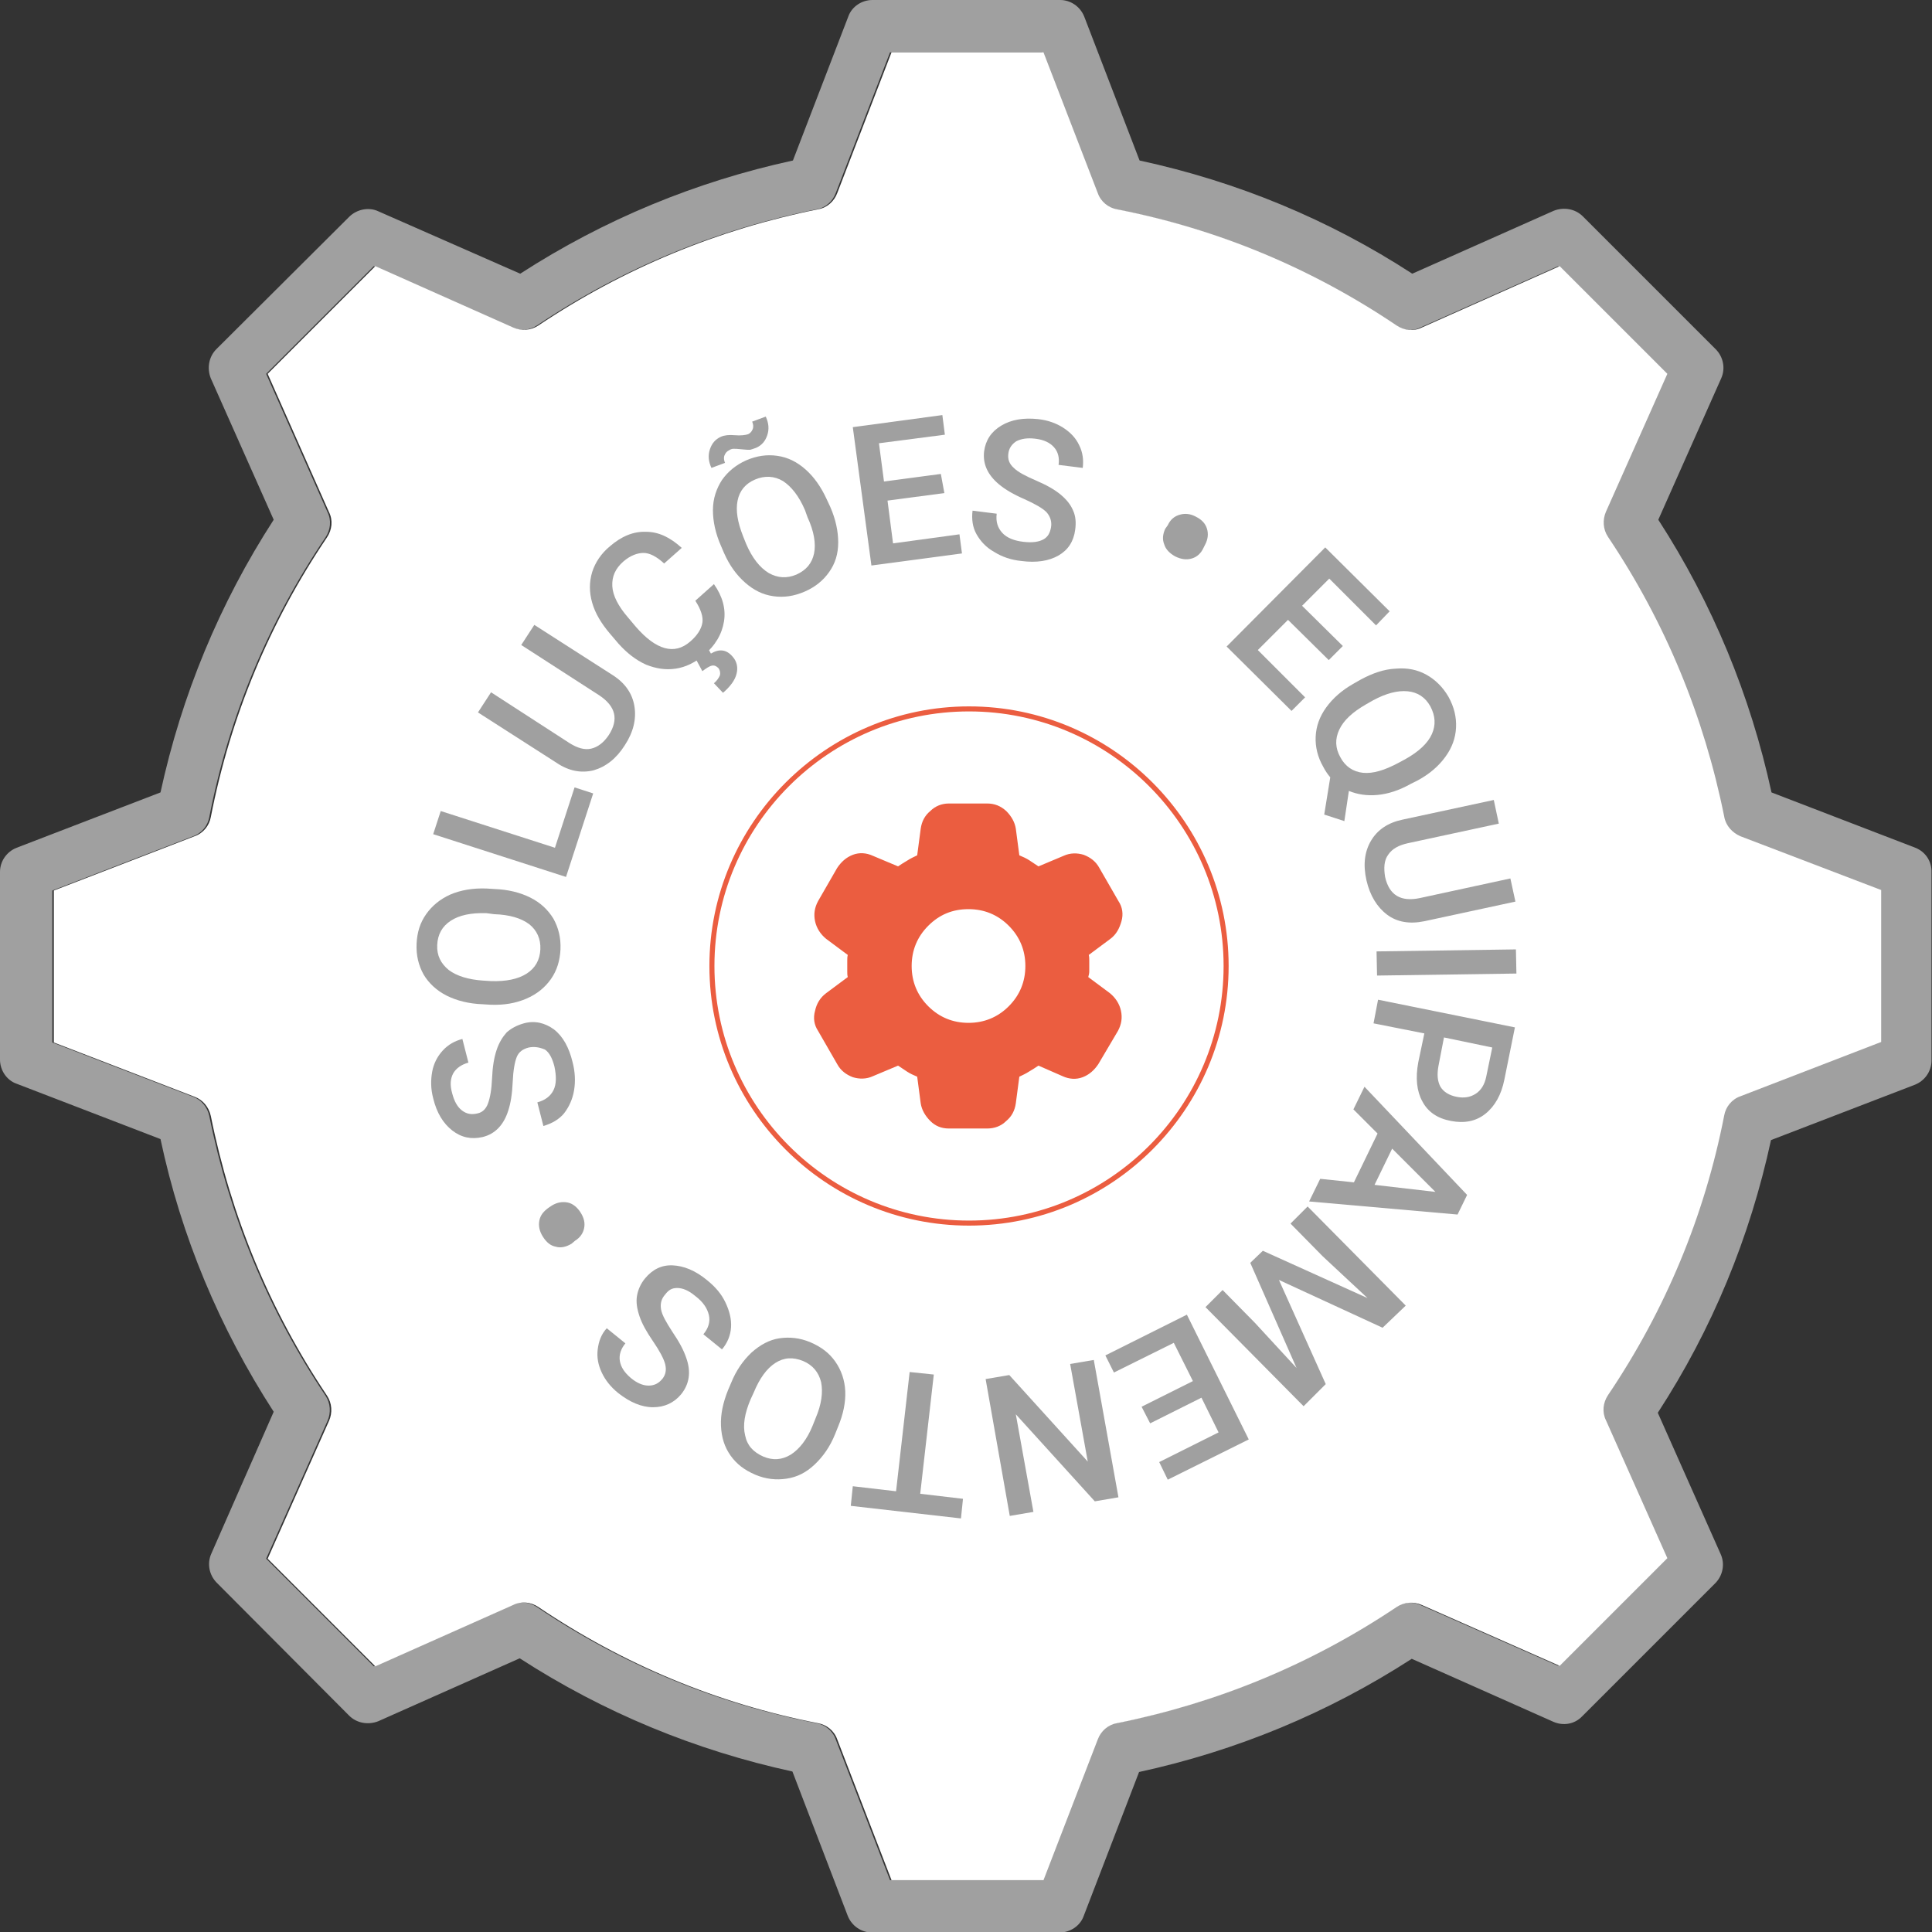 <?xml version="1.0" encoding="utf-8"?>
<!-- Generator: Adobe Illustrator 28.3.0, SVG Export Plug-In . SVG Version: 6.00 Build 0)  -->
<svg version="1.2" baseProfile="tiny" id="Camada_1"
	 xmlns="http://www.w3.org/2000/svg" xmlns:xlink="http://www.w3.org/1999/xlink" x="0px" y="0px" viewBox="0 0 384 384"
	 overflow="visible" xml:space="preserve">
<rect x="0" y="0" width="384" height="384" fill="#333333" stroke="none"/>
<g>
	<path fill="#A0A0A0" d="M380.7,168.5l-28.6-11c-4.2-19.3-11.7-37.5-22.5-54.2l12.5-28.1c0.9-2,0.4-4.3-1.1-5.8L314.6,43
		c-1.5-1.5-3.8-1.9-5.8-1.1l-28.1,12.5c-16.6-10.8-34.8-18.3-54.2-22.5l-11-28.6c-0.8-2-2.7-3.3-4.8-3.3h-37.3
		c-2.1,0-4.1,1.3-4.8,3.3l-11,28.6c-19.3,4.2-37.5,11.7-54.2,22.5L75.2,42c-1.9-0.9-4.3-0.4-5.8,1.1L43,69.4
		c-1.5,1.5-1.9,3.8-1.1,5.8l12.5,28.1c-10.8,16.7-18.3,34.9-22.5,54.2l-28.6,11c-2,0.8-3.3,2.7-3.3,4.8v37.3c0,2.1,1.3,4.1,3.3,4.8
		l28.6,11c4.1,19.3,11.7,37.5,22.5,54.2L42,308.8c-0.9,2-0.4,4.3,1.1,5.8L69.4,341c1.5,1.5,3.8,1.9,5.8,1.1l28.1-12.5
		c16.7,10.8,34.9,18.3,54.2,22.5l11,28.7c0.8,2,2.7,3.3,4.8,3.3h37.3c2.1,0,4.1-1.3,4.8-3.3l11-28.6c19.3-4.2,37.5-11.7,54.2-22.5
		l28.1,12.5c2,0.9,4.3,0.5,5.8-1.1l26.4-26.4c1.5-1.5,2-3.8,1.1-5.8l-12.5-28.1c10.8-16.6,18.3-34.8,22.5-54.2l28.6-11
		c2-0.8,3.3-2.7,3.3-4.8v-37.3C384,171.2,382.7,169.3,380.7,168.5z M373.6,207.1l-28,10.8c-1.7,0.6-2.9,2.1-3.2,3.8
		c-3.9,20-11.7,38.7-23.1,55.6c-1,1.5-1.2,3.4-0.4,5l12.2,27.4l-21.4,21.4L282.3,319c-1.6-0.7-3.5-0.6-5,0.4
		c-17,11.4-35.7,19.1-55.6,23.1c-1.8,0.3-3.2,1.6-3.8,3.2l-10.8,28h-30.2l-10.8-28c-0.6-1.7-2.1-2.9-3.8-3.2
		c-20-3.9-38.7-11.7-55.6-23.1c-1.5-1-3.4-1.2-5-0.4l-27.4,12.2l-21.4-21.4l12.2-27.4c0.7-1.6,0.6-3.5-0.4-5
		c-11.4-17-19.1-35.7-23.1-55.6c-0.4-1.8-1.6-3.2-3.2-3.8l-28-10.8v-30.2l28-10.8c1.7-0.6,2.9-2.1,3.2-3.8
		c3.9-20,11.7-38.7,23.1-55.6c1-1.5,1.2-3.4,0.4-5L52.9,74.3l21.4-21.4l27.4,12.2c1.6,0.7,3.5,0.6,5-0.4
		c17-11.4,35.7-19.1,55.6-23.1c1.8-0.3,3.2-1.6,3.8-3.2l10.8-28h30.2l10.8,28c0.6,1.7,2.1,2.9,3.8,3.2c20,3.9,38.7,11.7,55.6,23.1
		c1.5,1,3.4,1.2,5,0.4l27.4-12.2l21.4,21.4l-12.2,27.4c-0.7,1.6-0.6,3.5,0.4,5c11.4,17,19.1,35.7,23.1,55.6c0.3,1.8,1.6,3.2,3.2,3.9
		l28,10.8V207.1z"/>
</g>
<g>
	<path fill="#FFFFFF" d="M373.9,176.9v30.2l-28,10.8c-1.7,0.6-2.9,2.1-3.2,3.8c-3.9,20-11.7,38.7-23.1,55.6c-1,1.5-1.2,3.4-0.4,5
		l12.2,27.4l-21.4,21.4L282.6,319c-1.6-0.7-3.5-0.6-5,0.4c-17,11.4-35.7,19.1-55.6,23.1c-1.8,0.3-3.2,1.6-3.8,3.2l-10.8,28h-30.2
		l-10.8-28c-0.6-1.7-2.1-2.9-3.8-3.2c-20-3.9-38.7-11.7-55.6-23.1c-1.5-1-3.4-1.2-5-0.4l-27.4,12.2l-21.4-21.4l12.2-27.4
		c0.7-1.6,0.6-3.5-0.4-5c-11.4-17-19.1-35.7-23.1-55.6c-0.4-1.8-1.6-3.2-3.2-3.8l-28-10.8v-30.2l28-10.8c1.7-0.6,2.9-2.1,3.2-3.8
		c3.9-20,11.7-38.7,23.1-55.6c1-1.5,1.2-3.4,0.4-5L53.2,74.3l21.4-21.4L102,65.1c1.6,0.7,3.5,0.6,5-0.4c17-11.4,35.7-19.1,55.6-23.1
		c1.8-0.3,3.2-1.6,3.8-3.2l10.8-28h30.2l10.8,28c0.6,1.7,2.1,2.9,3.8,3.2c20,3.9,38.7,11.7,55.6,23.1c1.5,1,3.4,1.2,5,0.4l27.4-12.2
		l21.4,21.4l-12.2,27.4c-0.7,1.6-0.6,3.5,0.4,5c11.4,17,19.1,35.7,23.1,55.6c0.3,1.8,1.6,3.2,3.2,3.9L373.9,176.9z"/>
</g>
<g>
</g>
<g>
	<path fill="#EB5D40" d="M188.6,224.3c-1.5,0-2.7-0.5-3.7-1.5c-1-1-1.7-2.2-1.9-3.5l-0.7-5.3c-0.7-0.3-1.4-0.6-2-1
		c-0.6-0.4-1.2-0.8-1.8-1.2l-5,2.1c-1.3,0.6-2.7,0.6-4,0.2c-1.3-0.5-2.4-1.3-3.1-2.6l-3.8-6.6c-0.8-1.2-1-2.6-0.6-4
		c0.3-1.4,1-2.6,2.2-3.5l4.3-3.2c-0.1-0.4-0.1-0.7-0.1-1.1v-2.2c0-0.3,0-0.7,0.1-1.1l-4.3-3.2c-1.1-0.9-1.9-2.1-2.2-3.5
		s-0.1-2.7,0.6-4l3.8-6.6c0.8-1.2,1.8-2.1,3.1-2.6c1.3-0.5,2.7-0.4,4,0.2l5,2.1c0.6-0.4,1.2-0.8,1.9-1.2c0.6-0.4,1.3-0.7,1.9-1
		l0.7-5.3c0.2-1.4,0.8-2.6,1.9-3.5c1-1,2.3-1.5,3.7-1.5h7.6c1.5,0,2.7,0.5,3.8,1.5c1,1,1.7,2.2,1.9,3.5l0.7,5.3c0.7,0.3,1.4,0.6,2,1
		s1.2,0.8,1.8,1.2l5-2.1c1.3-0.6,2.7-0.6,4-0.2c1.3,0.5,2.4,1.3,3.1,2.6l3.8,6.6c0.8,1.2,1,2.6,0.6,4s-1,2.6-2.2,3.5l-4.3,3.2
		c0.1,0.4,0.1,0.7,0.1,1.1v2.2c0,0.4-0.1,0.7-0.2,1.1l4.3,3.2c1.1,0.9,1.9,2.1,2.2,3.5s0.1,2.7-0.6,4l-3.9,6.6
		c-0.8,1.2-1.8,2.1-3.1,2.6c-1.3,0.5-2.7,0.4-4-0.2l-4.8-2.1c-0.6,0.4-1.2,0.8-1.9,1.2c-0.6,0.4-1.3,0.7-1.9,1l-0.7,5.3
		c-0.2,1.4-0.8,2.6-1.9,3.5c-1,1-2.3,1.5-3.8,1.5L188.6,224.3z M192.5,203.3c3.1,0,5.8-1.1,8-3.3c2.2-2.2,3.3-4.9,3.3-8
		c0-3.1-1.1-5.8-3.3-8c-2.2-2.2-4.9-3.3-8-3.3c-3.2,0-5.8,1.1-8,3.3c-2.2,2.2-3.3,4.9-3.3,8c0,3.1,1.1,5.8,3.3,8
		C186.7,202.2,189.4,203.3,192.5,203.3"/>
</g>
<g>
	<path fill="#A0A0A0" d="M232.1,104.4c0.5-1.1,1.3-1.8,2.4-2.1c1-0.3,2.1-0.2,3.2,0.4c1.2,0.6,1.9,1.4,2.2,2.4
		c0.3,1,0.2,2.1-0.4,3.2l-0.3,0.6c-0.5,1.1-1.3,1.8-2.3,2.1c-1,0.3-2.1,0.2-3.3-0.4c-1.1-0.6-1.9-1.4-2.2-2.4c-0.4-1-0.3-2,0.2-3.1
		L232.1,104.4z"/>
	<path fill="#A0A0A0" d="M264.1,131.2l-8.1-8l-6,6l9.4,9.4l-2.7,2.7l-12.9-12.8l19.6-19.7l12.8,12.7l-2.7,2.8l-9.3-9.3l-5.4,5.4
		l8.1,8L264.1,131.2z"/>
	<path fill="#A0A0A0" d="M280.4,155.8c-2.3,1.3-4.5,2-6.6,2.2c-2.1,0.2-4-0.1-5.7-0.8l-0.9,6l-4-1.3l1.2-7.4c-0.5-0.6-1-1.3-1.4-2.1
		c-1.1-1.9-1.6-4-1.5-6c0.1-2.1,0.8-4,2.1-5.8c1.3-1.8,3.1-3.4,5.4-4.7l1.4-0.8c2.4-1.3,4.7-2.1,7-2.2c2.3-0.2,4.3,0.2,6.1,1.2
		c1.8,1,3.3,2.5,4.4,4.4c1.1,2,1.6,4,1.5,6.1c-0.1,2.1-0.8,4-2.1,5.8c-1.3,1.8-3.1,3.4-5.5,4.7L280.4,155.8z M279.3,150.9
		c2.7-1.5,4.5-3.2,5.3-5c0.8-1.8,0.7-3.6-0.3-5.5c-1-1.8-2.5-2.8-4.5-3c-2-0.2-4.3,0.4-6.9,1.8l-1.4,0.8c-2.6,1.5-4.4,3.1-5.3,5
		s-0.8,3.7,0.2,5.5c1,1.9,2.6,2.9,4.5,3.1c2,0.2,4.3-0.5,7.1-2L279.3,150.9z"/>
	<path fill="#A0A0A0" d="M301.2,179.2l-18.1,3.9c-2.9,0.6-5.4,0.2-7.4-1.3s-3.4-3.8-4.1-6.8c-0.7-3.1-0.4-5.7,0.9-7.9
		c1.3-2.2,3.4-3.6,6.3-4.2l18.1-3.9l1,4.7l-18.1,3.9c-1.8,0.4-3.1,1.1-3.9,2.3c-0.8,1.1-0.9,2.6-0.6,4.4c0.8,3.6,3.1,5,6.9,4.2
		l18-3.9L301.2,179.2z"/>
	<path fill="#A0A0A0" d="M273.7,193.9l-0.1-4.8l27.7-0.4l0.1,4.8L273.7,193.9z"/>
	<path fill="#A0A0A0" d="M283.1,205.4l-10.1-2l0.9-4.7l27.2,5.5l-2.1,10.4c-0.6,3-1.9,5.3-3.8,6.8s-4.2,1.9-6.8,1.4
		c-2.7-0.5-4.6-1.8-5.7-3.9c-1.1-2-1.4-4.6-0.8-7.8L283.1,205.4z M287,206.2l-1.1,5.7c-0.3,1.7-0.2,3,0.4,4.1c0.6,1,1.7,1.7,3.2,2
		c1.5,0.3,2.7,0.1,3.8-0.6c1.1-0.7,1.8-1.9,2.1-3.4l1.2-5.8L287,206.2z"/>
	<path fill="#A0A0A0" d="M269.1,235l4.7-9.7l-4.8-4.8l2.2-4.5l20.4,21.5l-1.9,3.9l-29.5-2.6l2.2-4.5L269.1,235z M276.7,228.3
		l-3.5,7.2l12.1,1.4L276.7,228.3z"/>
	<path fill="#A0A0A0" d="M274.8,263.9l-20.6-9.5l9.3,20.7l-4.4,4.4l-19.5-19.7l3.4-3.4l6.4,6.5l8.3,9l-9.2-20.9l2.5-2.4l20.8,9.4
		l-8.9-8.3l-6.4-6.5l3.4-3.4l19.5,19.7L274.8,263.9z"/>
	<path fill="#A0A0A0" d="M226.9,279.6l10.2-5.1l-3.8-7.6l-11.9,5.9l-1.7-3.4l16.2-8.1l12.3,24.8l-16.1,8l-1.7-3.5l11.8-5.9l-3.4-6.9
		l-10.2,5.1L226.9,279.6z"/>
	<path fill="#A0A0A0" d="M195.9,274.1l4.7-0.8l15.6,17.2l-3.5-19.4l4.7-0.8l4.9,27.3l-4.7,0.8l-15.7-17.3l3.5,19.4l-4.7,0.8
		L195.9,274.1z"/>
	<path fill="#A0A0A0" d="M169.5,295.4l8.6,1l2.7-23.7l4.8,0.5l-2.7,23.7l8.5,1l-0.4,3.9l-21.9-2.5L169.5,295.4z"/>
	<path fill="#A0A0A0" d="M145.3,274.9c1-2.5,2.4-4.5,4.1-6.1c1.7-1.5,3.5-2.5,5.5-2.8c2-0.3,4.1-0.1,6.2,0.8
		c2.1,0.9,3.7,2.1,4.9,3.8s1.9,3.7,2,5.9c0.1,2.2-0.4,4.6-1.4,7L166,285c-1,2.5-2.4,4.5-4.1,6.1s-3.5,2.5-5.6,2.8
		c-2,0.3-4.1,0.1-6.2-0.8c-2.1-0.9-3.7-2.1-4.9-3.8c-1.2-1.7-1.8-3.6-1.9-5.9s0.4-4.6,1.4-7.1L145.3,274.9z M149.2,278.1
		c-1.2,2.8-1.6,5.2-1.1,7.2c0.4,2,1.6,3.3,3.6,4.2c1.9,0.8,3.7,0.7,5.5-0.4c1.7-1.1,3.2-3,4.3-5.7l0.6-1.5c1.2-2.8,1.5-5.2,1.1-7.2
		c-0.5-2-1.7-3.4-3.6-4.2c-2-0.8-3.8-0.7-5.5,0.4c-1.7,1.1-3.1,3-4.3,5.9L149.2,278.1z"/>
	<path fill="#A0A0A0" d="M132.2,257.3c-0.8,0.9-1,1.9-0.8,3s1,2.5,2.3,4.5c1.3,1.9,2.2,3.6,2.7,5.1c1,2.8,0.6,5.2-1,7.2
		c-1.4,1.7-3.3,2.6-5.6,2.6c-2.3,0-4.6-1-6.9-2.8c-1.5-1.2-2.6-2.6-3.3-4.1c-0.7-1.5-1-3-0.8-4.6c0.2-1.6,0.7-3,1.8-4.2l3.7,3
		c-0.9,1.1-1.3,2.3-1.1,3.5s0.9,2.3,2.2,3.4c1.2,1,2.4,1.5,3.5,1.5c1.1,0,2-0.4,2.8-1.4c0.6-0.8,0.8-1.7,0.5-2.9
		c-0.3-1.1-1.1-2.6-2.4-4.5c-1.3-1.9-2.2-3.5-2.7-5s-0.7-2.8-0.5-4c0.2-1.2,0.7-2.4,1.6-3.5c1.5-1.8,3.3-2.7,5.5-2.6
		c2.2,0.1,4.5,1,6.9,3c1.6,1.3,2.8,2.7,3.6,4.4s1.2,3.3,1.1,4.9c-0.1,1.6-0.7,3.1-1.8,4.4l-3.7-3c1-1.2,1.4-2.5,1.1-3.8
		c-0.3-1.3-1.1-2.6-2.7-3.8c-1.3-1.1-2.5-1.6-3.6-1.6S132.9,256.4,132.2,257.3z"/>
	<path fill="#A0A0A0" d="M113.6,247.2c-1,0.6-2.1,0.9-3.1,0.6c-1.1-0.2-1.9-0.9-2.6-2c-0.7-1.1-0.9-2.2-0.7-3.2
		c0.2-1.1,0.9-1.9,1.9-2.6l0.6-0.4c1-0.6,2-0.8,3.1-0.6c1,0.2,1.9,0.9,2.6,2c0.7,1.1,0.9,2.1,0.7,3.1s-0.8,1.9-1.8,2.5L113.6,247.2z
		"/>
	<path fill="#A0A0A0" d="M105.1,208.2c-1.2,0.3-2,0.9-2.4,1.9c-0.4,1-0.7,2.7-0.8,5c-0.1,2.3-0.4,4.2-0.9,5.7
		c-0.9,2.8-2.6,4.6-5.1,5.2c-2.2,0.5-4.2,0.1-6-1.3c-1.8-1.4-3.1-3.5-3.8-6.4c-0.5-1.9-0.5-3.6-0.2-5.3c0.3-1.6,1-3,2.1-4.2
		c1.1-1.2,2.4-1.9,3.9-2.3l1.2,4.7c-1.4,0.4-2.4,1.1-3,2.1c-0.6,1.1-0.7,2.4-0.2,4.1c0.4,1.5,1,2.6,1.9,3.3c0.9,0.7,1.9,0.9,3.1,0.6
		c1-0.2,1.7-0.9,2.1-2c0.4-1.1,0.7-2.7,0.8-5s0.4-4.1,0.9-5.6c0.5-1.5,1.2-2.6,2-3.5c0.9-0.8,2-1.4,3.4-1.8c2.2-0.6,4.2-0.1,6,1.2
		c1.8,1.4,3,3.6,3.7,6.5c0.5,1.9,0.6,3.8,0.3,5.6c-0.3,1.8-1,3.3-2,4.6c-1,1.2-2.4,2-4.1,2.5l-1.2-4.7c1.5-0.4,2.6-1.2,3.2-2.4
		c0.6-1.2,0.6-2.8,0.2-4.7c-0.4-1.6-1-2.8-1.9-3.4C107.1,208.1,106.1,208,105.1,208.2z"/>
	<path fill="#A0A0A0" d="M98.3,176.7c2.7,0.1,5.1,0.7,7.1,1.7c2,1,3.5,2.4,4.6,4.2c1,1.8,1.5,3.8,1.4,6.1c-0.1,2.2-0.7,4.2-1.9,5.9
		c-1.2,1.7-2.8,3-4.9,3.9c-2.1,0.9-4.4,1.3-7.1,1.2l-1.6-0.1c-2.7-0.1-5.1-0.7-7.1-1.7s-3.6-2.5-4.6-4.2c-1-1.8-1.5-3.8-1.4-6.1
		c0.1-2.3,0.7-4.2,1.9-5.9c1.2-1.7,2.8-3,4.8-3.9c2.1-0.9,4.5-1.3,7.2-1.2L98.3,176.7z M96.7,181.5c-3.1-0.1-5.4,0.4-7.1,1.5
		c-1.7,1.1-2.6,2.7-2.7,4.8c-0.1,2.1,0.7,3.7,2.3,5c1.6,1.2,3.9,1.9,6.8,2.1l1.6,0.1c3,0.1,5.4-0.4,7.1-1.5c1.7-1.1,2.6-2.7,2.7-4.8
		c0.1-2.1-0.7-3.8-2.2-5c-1.6-1.2-3.9-1.9-7-2L96.7,181.5z"/>
	<path fill="#A0A0A0" d="M110.3,168.5l3.9-12l3.7,1.2l-5.4,16.6l-26.4-8.5l1.5-4.6L110.3,168.5z"/>
	<path fill="#A0A0A0" d="M106.2,124.2l15.6,10c2.5,1.6,3.9,3.7,4.3,6.2c0.4,2.5-0.2,5.1-1.9,7.7c-1.7,2.7-3.8,4.3-6.2,5
		c-2.4,0.6-4.9,0.2-7.4-1.5l-15.6-10l2.6-4l15.6,10.1c1.6,1,3,1.4,4.3,1.1c1.3-0.3,2.5-1.2,3.5-2.7c2-3.1,1.4-5.7-1.9-7.9l-15.5-10
		L106.2,124.2z"/>
	<path fill="#A0A0A0" d="M141.9,116.1c1.7,2.4,2.4,4.9,2,7.4c-0.4,2.5-1.7,4.8-4.1,6.8c-1.7,1.4-3.5,2.3-5.5,2.6
		c-2,0.3-3.9,0-5.9-0.8c-2-0.9-3.8-2.3-5.5-4.2l-1.7-2c-1.7-2-2.9-4-3.5-6.1s-0.6-4.1,0-6.1c0.6-1.9,1.8-3.7,3.5-5.1
		c2.3-2,4.7-3,7.2-2.9c2.5,0,4.8,1.1,7.1,3.2L132,112c-1.5-1.4-2.9-2.1-4.1-2.1s-2.6,0.5-4,1.7c-1.6,1.4-2.3,3-2.2,4.9
		c0.1,1.9,1.2,4,3.1,6.2l1.6,1.9c2,2.3,3.9,3.7,5.7,4.2c1.8,0.5,3.5,0.1,5.1-1.3c1.4-1.2,2.2-2.5,2.4-3.7s-0.3-2.7-1.4-4.4
		L141.9,116.1z M140.8,129l0.5,0.9c1.7-1,3.1-0.8,4.3,0.6c0.9,1,1.1,2.2,0.8,3.4c-0.3,1.3-1.3,2.6-2.7,3.8l-1.8-1.9
		c0.6-0.5,1-1.1,1.2-1.6c0.1-0.5,0-1-0.3-1.4c-0.4-0.4-0.8-0.6-1.3-0.5c-0.5,0.1-1.1,0.5-1.9,1.1l-1.3-2.4L140.8,129z"/>
	<path fill="#A0A0A0" d="M152.2,82.8c0.6,1.3,0.7,2.5,0.3,3.7s-1.1,2-2.2,2.5c-0.5,0.2-0.9,0.3-1.2,0.4c-0.4,0-0.9,0-1.7-0.1
		c-0.8-0.1-1.3-0.1-1.6-0.1c-0.3,0-0.6,0.1-0.9,0.3c-0.4,0.2-0.7,0.5-0.9,1c-0.2,0.5-0.1,1,0.1,1.5l-2.7,1c-0.6-1.3-0.7-2.5-0.3-3.7
		c0.4-1.2,1.1-2,2.2-2.5c0.7-0.3,1.6-0.4,2.7-0.3c1.2,0.1,2.1,0,2.7-0.2c0.4-0.2,0.7-0.5,0.9-1c0.2-0.5,0.1-1-0.1-1.5L152.2,82.8z
		 M165,100.7c1.1,2.5,1.6,4.9,1.6,7.1c0,2.3-0.6,4.2-1.8,5.9c-1.2,1.7-2.8,3-4.9,3.9c-2.1,0.9-4.1,1.2-6.2,0.9
		c-2.1-0.3-3.9-1.2-5.6-2.7s-3.1-3.4-4.2-5.9l-0.6-1.4c-1.1-2.5-1.6-4.9-1.6-7.1c0-2.3,0.7-4.3,1.8-6c1.2-1.7,2.8-3,4.8-3.9
		c2.1-0.9,4.1-1.2,6.2-0.9s3.9,1.2,5.6,2.7s3.1,3.5,4.2,5.9L165,100.7z M160,101.4c-1.2-2.8-2.7-4.7-4.4-5.8c-1.7-1-3.6-1.1-5.5-0.3
		c-1.9,0.8-3.1,2.2-3.5,4.2c-0.4,2,0,4.3,1.1,7.1l0.6,1.5c1.2,2.8,2.7,4.7,4.5,5.8c1.8,1,3.6,1.1,5.5,0.3c2-0.9,3.1-2.3,3.5-4.2
		s0-4.4-1.3-7.2L160,101.4z"/>
	<path fill="#A0A0A0" d="M187.7,98l-11.3,1.5l1.1,8.5l13.2-1.8l0.5,3.8l-18,2.4l-3.7-27.5l17.8-2.4l0.5,3.9l-13.1,1.7l1,7.6
		l11.3-1.5L187.7,98z"/>
	<path fill="#A0A0A0" d="M208.9,104.8c0.2-1.2-0.2-2.2-0.9-3c-0.8-0.8-2.2-1.6-4.4-2.6c-2.1-0.9-3.8-1.9-5-2.9
		c-2.3-1.9-3.3-4.1-3-6.6c0.3-2.2,1.4-3.9,3.4-5.1c2-1.2,4.4-1.6,7.3-1.3c1.9,0.2,3.6,0.8,5,1.7c1.4,0.9,2.5,2,3.2,3.5
		c0.7,1.4,0.9,2.9,0.7,4.5l-4.8-0.6c0.2-1.4-0.1-2.6-0.9-3.5s-2-1.5-3.7-1.7c-1.6-0.2-2.8,0-3.8,0.5c-0.9,0.6-1.5,1.4-1.6,2.6
		c-0.1,1,0.2,1.9,1.1,2.7c0.8,0.8,2.3,1.6,4.4,2.5s3.7,1.8,4.9,2.8c1.2,1,2,2,2.5,3.2c0.5,1.1,0.6,2.4,0.4,3.8
		c-0.3,2.3-1.4,4-3.3,5.1c-1.9,1.1-4.4,1.5-7.4,1.1c-2-0.2-3.8-0.8-5.4-1.8c-1.6-0.9-2.7-2.1-3.5-3.5c-0.8-1.4-1-3-0.8-4.7l4.8,0.6
		c-0.2,1.6,0.2,2.8,1.1,3.8c0.9,1,2.4,1.6,4.3,1.8c1.7,0.2,3,0,3.9-0.5S208.7,105.9,208.9,104.8z"/>
</g>
<g>
	<path fill="#EB5D40" d="M192.6,243.6c-28.5,0-51.6-23.2-51.6-51.6s23.2-51.6,51.6-51.6c28.5,0,51.6,23.2,51.6,51.6
		S221.1,243.6,192.6,243.6z M192.6,141.4c-27.9,0-50.6,22.7-50.6,50.6s22.7,50.6,50.6,50.6s50.6-22.7,50.6-50.6
		S220.5,141.4,192.6,141.4z"/>
</g>
</svg>
